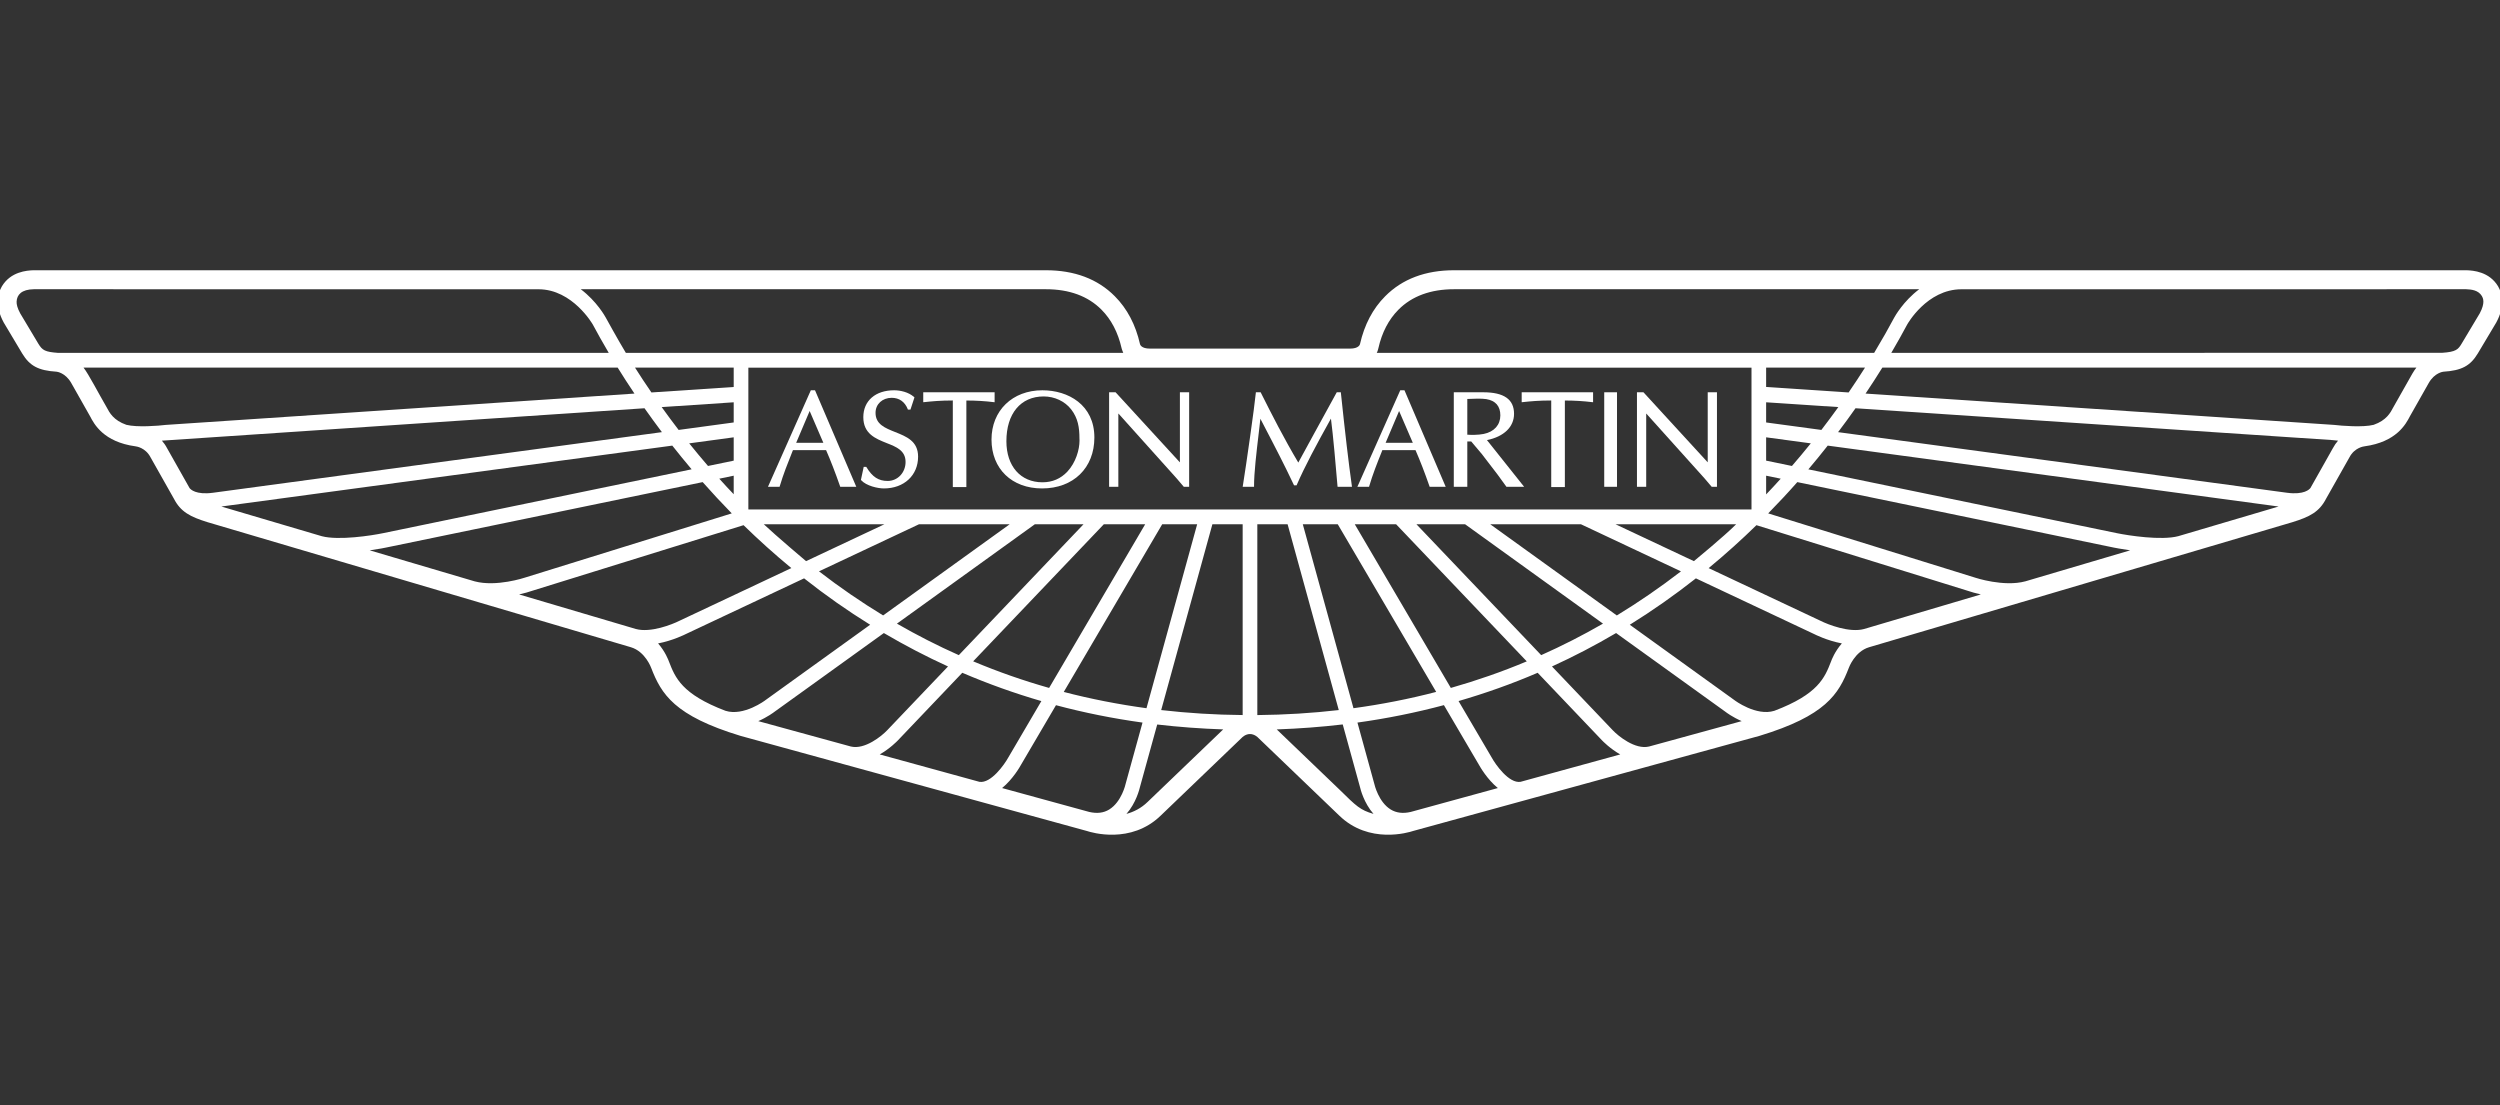<?xml version="1.0" encoding="UTF-8"?> <svg xmlns="http://www.w3.org/2000/svg" width="181" height="80" viewBox="0 0 181 80" fill="none"><rect x="0" y="0" width="181" height="80" fill="#333333" stroke="none"/><g clip-path="url(#clip0_1479_17650)"><path fill-rule="evenodd" clip-rule="evenodd" d="M90.499 53.144C90.168 53.144 89.924 53.394 89.922 53.399C89.907 53.41 84.04 59.045 84.04 59.045C81.876 61.147 79.004 60.267 78.697 60.165C78.697 60.165 53.618 53.279 53.615 53.277C48.829 51.824 47.877 50.257 47.145 48.353C47.145 48.353 46.72 47.169 45.678 46.86C45.678 46.86 15.021 37.803 15.018 37.803C13.768 37.414 13.079 37.059 12.587 36.1C12.587 36.1 10.905 33.118 10.899 33.11C10.526 32.395 9.85 32.319 9.81 32.314C7.492 31.998 6.812 30.698 6.524 30.143L5.157 27.727C4.729 26.978 4.118 26.915 4.099 26.912C2.78 26.828 2.153 26.494 1.608 25.593C1.608 25.593 0.271 23.355 0.265 23.343C-0.392 22.122 -0.165 21.247 0.139 20.728C0.777 19.664 1.946 19.583 2.415 19.566H75.722C77.797 19.566 79.475 20.199 80.715 21.451C81.605 22.344 82.219 23.509 82.536 24.913C82.541 24.946 82.627 25.239 83.255 25.239H97.744C98.372 25.239 98.458 24.946 98.463 24.913C98.781 23.509 99.394 22.344 100.285 21.451C101.524 20.199 103.202 19.566 105.277 19.566H178.584C179.053 19.583 180.222 19.664 180.86 20.728C181.164 21.247 181.391 22.122 180.734 23.343C180.728 23.355 179.391 25.593 179.391 25.593C178.846 26.494 178.219 26.828 176.9 26.912C176.882 26.915 176.27 26.978 175.842 27.727L174.475 30.143C174.187 30.698 173.507 31.998 171.189 32.314C171.149 32.319 170.473 32.395 170.1 33.11C170.094 33.118 168.412 36.1 168.412 36.1C167.92 37.059 167.231 37.414 165.98 37.803C165.978 37.803 135.321 46.86 135.321 46.86C134.279 47.169 133.854 48.353 133.854 48.353C133.121 50.257 132.17 51.824 127.384 53.277C127.381 53.279 102.302 60.165 102.302 60.165C101.995 60.267 99.123 61.147 96.959 59.045C96.959 59.045 91.092 53.41 91.077 53.399C91.075 53.394 90.83 53.144 90.499 53.144ZM99.795 25.212C100.051 24.069 100.542 23.131 101.246 22.423C102.221 21.44 103.579 20.94 105.275 20.94C105.275 20.94 121.672 20.94 138.951 20.94C137.794 21.812 137.186 22.915 137.145 22.988C136.755 23.724 136.268 24.584 135.688 25.549H99.677C99.751 25.416 99.795 25.212 99.795 25.212ZM179.534 22.686C179.515 22.716 178.219 24.886 178.219 24.886C177.973 25.294 177.821 25.478 176.81 25.543C176.804 25.543 136.929 25.548 136.929 25.548C137.375 24.788 137.758 24.099 138.079 23.498C138.09 23.477 139.502 20.943 142.01 20.943L178.545 20.94C178.928 20.956 179.426 21 179.69 21.437C179.722 21.497 179.797 21.619 179.797 21.839C179.797 22.034 179.735 22.311 179.534 22.686ZM174.656 27.048L173.264 29.508C173.074 29.872 172.781 30.434 171.85 30.758C171.072 30.953 169.525 30.828 168.99 30.763L135.067 28.495C135.506 27.841 135.912 27.211 136.283 26.613H174.949C174.848 26.743 174.748 26.885 174.656 27.048ZM168.889 32.468C168.898 32.458 167.555 34.837 167.276 35.331C167.207 35.424 166.825 35.841 165.582 35.676L133.077 31.287C133.522 30.701 133.944 30.119 134.34 29.557L168.871 31.863C168.921 31.868 169.067 31.885 169.274 31.904C169.132 32.067 169.003 32.251 168.889 32.468ZM157.709 38.818C156.486 39.144 154.092 38.774 153.261 38.601C153.261 38.601 137.971 35.439 130.925 33.981C131.413 33.403 131.883 32.83 132.328 32.262L164.971 36.672L157.709 38.818ZM146.637 42.088C145.067 42.511 143.017 41.827 142.997 41.821L142.973 41.813C142.973 41.813 142.969 41.811 142.967 41.811L128.017 37.169C128.758 36.412 129.462 35.659 130.126 34.905L153.047 39.646C153.098 39.654 153.567 39.752 154.226 39.844L146.637 42.088ZM134.959 45.54C133.897 45.83 132.333 45.213 131.814 44.95C131.814 44.95 127.814 43.065 123.706 41.132C124.94 40.113 126.092 39.073 127.166 38.023L142.669 42.837C142.699 42.848 142.981 42.941 143.412 43.038L134.959 45.54ZM132.566 47.894C132.114 49.059 131.642 50.259 128.462 51.462C127.149 51.873 125.588 50.705 125.575 50.691C125.569 50.686 122.029 48.136 117.997 45.232C119.635 44.215 121.233 43.095 122.783 41.873L131.35 45.909C131.397 45.933 132.28 46.382 133.35 46.583C132.839 47.169 132.607 47.775 132.566 47.894ZM120.583 53.722L119.39 54.048C118.385 54.29 117.158 53.288 116.766 52.872C116.766 52.872 114.839 50.855 112.363 48.252C113.947 47.53 115.494 46.724 117.005 45.833L124.945 51.55C124.977 51.577 125.431 51.919 126.097 52.209C124.333 52.693 120.583 53.722 120.583 53.722ZM110.086 56.604C109.248 56.737 108.275 55.352 107.993 54.835L105.599 50.757C107.555 50.189 109.467 49.51 111.326 48.709L115.997 53.613C116.038 53.654 116.555 54.194 117.304 54.621L110.086 56.604ZM102.137 58.784C101.573 58.915 101.096 58.857 100.687 58.608C99.809 58.068 99.516 56.824 99.5 56.75L98.279 52.315C100.415 52.017 102.501 51.596 104.54 51.052L107.073 55.368C107.16 55.523 107.674 56.425 108.444 57.055L102.137 58.784ZM96.985 57.174C96.985 57.174 93.588 53.912 92.436 52.81C94.053 52.753 95.648 52.633 97.214 52.449L98.464 56.984C98.499 57.141 98.748 58.135 99.442 58.926C98.485 58.652 98.195 58.366 96.985 57.174ZM91.03 51.772V37.955H93.222L96.927 51.409C94.999 51.631 93.033 51.753 91.03 51.772ZM84.07 51.409L87.777 37.955H89.969V51.77C87.962 51.753 85.997 51.629 84.07 51.409ZM83.097 58.051C82.617 58.521 82.077 58.784 81.555 58.926C82.253 58.133 82.496 57.136 82.533 56.981L83.782 52.454C85.349 52.636 86.944 52.755 88.56 52.809C87.266 54.048 83.097 58.051 83.097 58.051ZM81.497 56.742C81.497 56.756 81.209 58.054 80.307 58.608C79.898 58.858 79.424 58.915 78.86 58.784L72.552 57.055C73.323 56.422 73.842 55.52 73.931 55.354C73.928 55.357 75 53.535 76.453 51.056C78.492 51.599 80.582 52.02 82.718 52.315L81.497 56.742ZM70.91 56.604L63.693 54.621C64.442 54.192 64.961 53.651 65 53.611C65 53.611 67.063 51.443 69.67 48.709C71.532 49.507 73.439 50.191 75.395 50.759L73.011 54.825C72.721 55.352 71.747 56.737 70.91 56.604ZM61.605 54.048L54.899 52.21C55.568 51.916 56.025 51.571 56.062 51.541C56.057 51.547 59.809 48.844 63.991 45.833C65.502 46.721 67.05 47.53 68.636 48.252L64.231 52.872C63.839 53.288 62.612 54.29 61.605 54.048ZM52.526 51.462C49.359 50.259 48.884 49.062 48.434 47.9C48.397 47.797 48.165 47.177 47.646 46.583C48.718 46.379 49.605 45.931 49.663 45.901C49.654 45.903 53.947 43.886 58.216 41.873C59.762 43.095 61.36 44.217 62.999 45.232L55.432 50.68C55.408 50.705 53.839 51.878 52.526 51.462ZM46.04 45.54C45.721 45.444 42.166 44.393 37.584 43.038C38.021 42.941 38.309 42.843 38.341 42.832C38.328 42.837 50.904 38.932 53.833 38.023C54.907 39.071 56.059 40.113 57.293 41.129L49.198 44.942C48.662 45.213 47.101 45.83 46.04 45.54ZM34.367 42.09C31.875 41.355 29.247 40.578 26.768 39.844C27.43 39.752 27.902 39.654 27.951 39.643C27.949 39.646 44.134 36.298 50.873 34.905C51.54 35.657 52.238 36.412 52.979 37.169L38.013 41.816C37.979 41.827 35.938 42.509 34.367 42.09ZM23.298 38.821C19.93 37.822 17.193 37.015 16.025 36.672L48.674 32.262C49.119 32.827 49.586 33.4 50.074 33.978L27.736 38.601C26.907 38.775 24.524 39.144 23.298 38.821ZM15.417 35.676C14.182 35.841 13.795 35.431 13.723 35.334L12.099 32.455C11.988 32.24 11.857 32.061 11.722 31.904C11.93 31.885 46.662 29.557 46.662 29.557C47.058 30.119 47.477 30.697 47.922 31.287L15.417 35.676ZM9.15 30.757C8.218 30.434 7.923 29.872 7.733 29.508C7.163 28.534 6.414 27.078 6.046 26.613H44.719C45.09 27.211 45.493 27.841 45.934 28.495L12.007 30.763C11.474 30.829 9.927 30.953 9.15 30.757ZM4.197 25.548C3.266 25.478 3.068 25.367 2.775 24.883C2.778 24.886 1.559 22.847 1.462 22.686C1.26 22.311 1.193 22.034 1.202 21.838C1.225 21.339 1.562 20.953 2.452 20.94L38.989 20.943C41.462 20.943 42.92 23.498 42.92 23.498C43.242 24.098 43.625 24.788 44.073 25.548L4.197 25.548ZM75.721 20.94C77.42 20.94 78.774 21.44 79.75 22.423C80.455 23.131 80.944 24.069 81.204 25.212C81.204 25.212 81.256 25.407 81.323 25.548H45.312C44.761 24.639 43.854 22.988 43.854 22.988C43.814 22.915 43.205 21.812 42.047 20.94C59.327 20.94 75.721 20.94 75.721 20.94ZM127.868 28.017V26.613H135.028C134.664 27.189 134.266 27.792 133.84 28.414L127.868 28.017ZM127.868 30.586V29.126L133.096 29.473C132.71 30.013 132.297 30.564 131.867 31.127L127.868 30.586ZM127.868 33.351V31.662L131.102 32.099C130.667 32.64 130.211 33.186 129.736 33.736C128.902 33.563 128.26 33.432 127.868 33.351ZM127.868 34.44L128.924 34.657C128.584 35.035 128.23 35.418 127.868 35.795V34.44ZM116.961 37.955H125.699C124.809 38.845 122.707 40.569 122.638 40.627C120.512 39.624 118.44 38.652 116.961 37.955ZM107.891 37.955H114.458L121.702 41.366C120.197 42.525 118.649 43.59 117.058 44.559C113.562 42.039 109.879 39.385 107.891 37.955ZM102.548 37.955H106.071L116.057 45.151C114.602 45.99 113.106 46.754 111.582 47.432C108.294 43.984 104.333 39.825 102.548 37.955ZM98.085 37.955H101.077L110.538 47.883C108.752 48.633 106.917 49.271 105.04 49.806L98.085 37.955ZM96.853 37.955L103.98 50.094C102.029 50.605 100.03 50.995 97.991 51.275L94.322 37.955L96.853 37.955ZM84.144 37.955H86.675L83.005 51.275C80.963 50.995 78.968 50.605 77.017 50.097C79.687 45.551 83.251 39.478 84.144 37.955ZM79.919 37.955H82.912L75.956 49.806C74.079 49.274 72.247 48.633 70.457 47.88C74.251 43.902 78.817 39.111 79.919 37.955ZM74.925 37.955H78.449L69.418 47.432C67.891 46.754 66.398 45.991 64.938 45.151C69.272 42.028 73.79 38.772 74.925 37.955ZM58.359 40.627C58.279 40.561 56.186 38.791 55.297 37.955H64.035L58.359 40.627ZM66.538 37.955H73.104L63.938 44.557C62.346 43.589 60.798 42.525 59.295 41.365C62.736 39.744 65.923 38.245 66.538 37.955ZM53.12 34.44V35.784C52.761 35.41 52.413 35.032 52.076 34.657C52.495 34.568 52.846 34.497 53.12 34.44ZM53.12 31.662V33.351L51.26 33.736C50.786 33.183 50.332 32.64 49.898 32.099L53.12 31.662ZM53.12 29.126V30.586L49.133 31.127C48.701 30.564 48.292 30.013 47.906 29.473L53.12 29.126ZM53.12 28.017L47.163 28.414C46.733 27.792 46.338 27.189 45.974 26.613H53.12L53.12 28.017ZM54.197 36.887C54.191 36.882 54.187 36.876 54.181 36.87V26.619H126.809V36.876C126.807 36.882 126.803 36.882 126.801 36.884L54.197 36.887Z" fill="white"></path><path fill-rule="evenodd" clip-rule="evenodd" d="M59.007 28.256H58.704L55.601 35.244H56.441L56.454 35.204C56.706 34.353 57.029 33.539 57.343 32.757C57.343 32.757 57.388 32.645 57.409 32.591C57.485 32.591 59.732 32.591 59.809 32.591C60.133 33.334 60.465 34.187 60.821 35.206L60.835 35.244H61.995L59.007 28.256ZM57.643 32.058C57.707 31.904 58.522 29.984 58.619 29.756C58.714 29.984 59.544 31.904 59.61 32.058C59.447 32.058 57.803 32.058 57.643 32.058Z" fill="white"></path><path fill-rule="evenodd" clip-rule="evenodd" d="M62.33 34.747L62.356 34.774C62.723 35.176 63.549 35.363 63.994 35.363C65.45 35.363 66.47 34.418 66.47 33.061C66.47 31.936 65.624 31.605 64.806 31.279C64.08 30.988 63.389 30.72 63.389 29.889C63.389 29.258 63.883 28.802 64.56 28.802C65.101 28.802 65.51 29.09 65.718 29.617L65.732 29.655H65.917L66.207 28.772L66.174 28.742C65.779 28.384 65.17 28.256 64.737 28.256C63.38 28.256 62.504 29.019 62.504 30.203C62.504 31.409 63.398 31.759 64.184 32.075C64.895 32.351 65.563 32.618 65.563 33.446C65.563 34.215 64.993 34.821 64.268 34.821C63.604 34.821 63.163 34.533 62.733 33.826L62.717 33.8H62.532L62.33 34.747Z" fill="white"></path><path fill-rule="evenodd" clip-rule="evenodd" d="M71.948 28.401H66.843V29.12L66.909 29.115C67.495 29.052 68.061 28.998 68.984 28.995C68.984 29.117 68.984 35.266 68.984 35.266H69.965C69.965 35.266 69.965 29.12 69.965 28.998C70.658 28.998 71.321 29.038 71.941 29.115L72.01 29.122V28.401L71.948 28.401Z" fill="white"></path><path fill-rule="evenodd" clip-rule="evenodd" d="M75.466 28.256C73.3 28.256 71.785 29.726 71.785 31.825C71.785 33.943 73.258 35.363 75.447 35.363C77.709 35.363 79.233 33.881 79.233 31.676C79.233 29.312 77.34 28.256 75.466 28.256ZM77.279 34.144C76.797 34.657 76.193 34.918 75.474 34.918C73.888 34.918 72.863 33.751 72.863 31.945C72.863 29.943 73.899 28.702 75.563 28.702C76.348 28.702 77.089 29.049 77.546 29.63C78.049 30.277 78.152 30.951 78.152 31.757C78.155 31.801 78.157 31.849 78.157 31.896C78.157 32.553 77.892 33.484 77.279 34.144Z" fill="white"></path><path fill-rule="evenodd" clip-rule="evenodd" d="M86.033 28.401H85.425C85.425 28.401 85.425 33.346 85.425 33.465C85.419 33.465 85.417 33.465 85.414 33.465C85.379 33.424 80.768 28.401 80.768 28.401H80.299V35.244H80.968C80.968 35.244 80.968 30.07 80.968 29.948C80.973 29.948 80.977 29.948 80.982 29.948C81.018 29.989 85.184 34.63 85.184 34.63L85.707 35.244H85.738H86.094V28.401L86.033 28.401Z" fill="white"></path><path fill-rule="evenodd" clip-rule="evenodd" d="M97.022 28.401H96.781L95.134 31.406C95.134 31.406 94.092 33.319 93.997 33.49C92.981 31.784 92.066 29.989 91.287 28.433L91.271 28.401H90.925L90.92 28.457C90.823 29.468 90.237 33.587 89.982 35.176L89.969 35.244H90.793V35.184C90.793 34.221 90.963 32.783 91.144 31.26C91.144 31.26 91.22 30.586 91.252 30.318C91.368 30.54 92.647 32.984 93.136 33.992L93.689 35.138H93.874L93.889 35.1C94.459 33.785 95.261 32.284 96.36 30.306C96.516 31.485 96.722 33.84 96.835 35.189L96.841 35.244H97.883L97.874 35.176C97.639 33.516 97.383 31.32 97.082 28.457L97.076 28.401L97.022 28.401Z" fill="white"></path><path fill-rule="evenodd" clip-rule="evenodd" d="M101.684 28.256H101.379L98.274 35.244H99.12L99.13 35.204C99.383 34.345 99.708 33.528 100.024 32.74C100.024 32.74 100.063 32.642 100.081 32.591C100.158 32.591 102.405 32.591 102.483 32.591C102.814 33.351 103.154 34.225 103.494 35.206L103.508 35.244H104.669L101.684 28.256ZM100.319 32.058C100.382 31.904 101.198 29.984 101.295 29.756C101.392 29.984 102.22 31.904 102.287 32.058C102.123 32.058 100.479 32.058 100.319 32.058Z" fill="white"></path><path fill-rule="evenodd" clip-rule="evenodd" d="M107.656 31.863C108.883 31.613 109.617 30.91 109.617 29.959C109.617 28.914 108.889 28.401 107.386 28.401H105.255V35.244H106.233C106.233 35.244 106.233 32.083 106.233 31.964C106.31 31.964 106.476 31.964 106.518 31.964C106.55 32.004 107.281 32.868 107.281 32.868C107.277 32.865 108.433 34.37 108.433 34.37L109.066 35.244H109.099H110.347C110.347 35.244 107.772 32.007 107.656 31.863ZM106.233 31.472C106.233 31.363 106.233 28.995 106.233 28.886C106.636 28.867 107.262 28.84 107.602 28.895C108.28 29.006 108.625 29.405 108.625 30.076C108.625 30.763 108.176 31.265 107.421 31.417C106.995 31.504 106.481 31.488 106.233 31.472Z" fill="white"></path><path fill-rule="evenodd" clip-rule="evenodd" d="M115.277 28.401H110.17V29.12L110.237 29.115C110.823 29.052 111.389 28.998 112.309 28.995C112.309 29.117 112.309 35.266 112.309 35.266H113.296C113.296 35.266 113.296 29.12 113.296 28.998C113.986 28.998 114.65 29.038 115.27 29.115L115.339 29.122V28.401L115.277 28.401Z" fill="white"></path><path fill-rule="evenodd" clip-rule="evenodd" d="M117.071 35.244V28.401H116.146V35.244H117.071Z" fill="white"></path><path fill-rule="evenodd" clip-rule="evenodd" d="M123.639 28.401C123.639 28.401 123.639 33.346 123.639 33.465C123.636 33.465 123.634 33.465 123.631 33.465C123.595 33.424 118.986 28.401 118.986 28.401H118.516V35.244H119.185C119.185 35.244 119.185 30.07 119.185 29.948C119.191 29.948 119.193 29.948 119.196 29.948C119.232 29.989 123.404 34.63 123.404 34.63L123.927 35.244H124.308V28.401L123.639 28.401Z" fill="white"></path></g><defs><clipPath id="clip0_1479_17650"><rect width="181" height="80" fill="white"></rect></clipPath></defs></svg> 